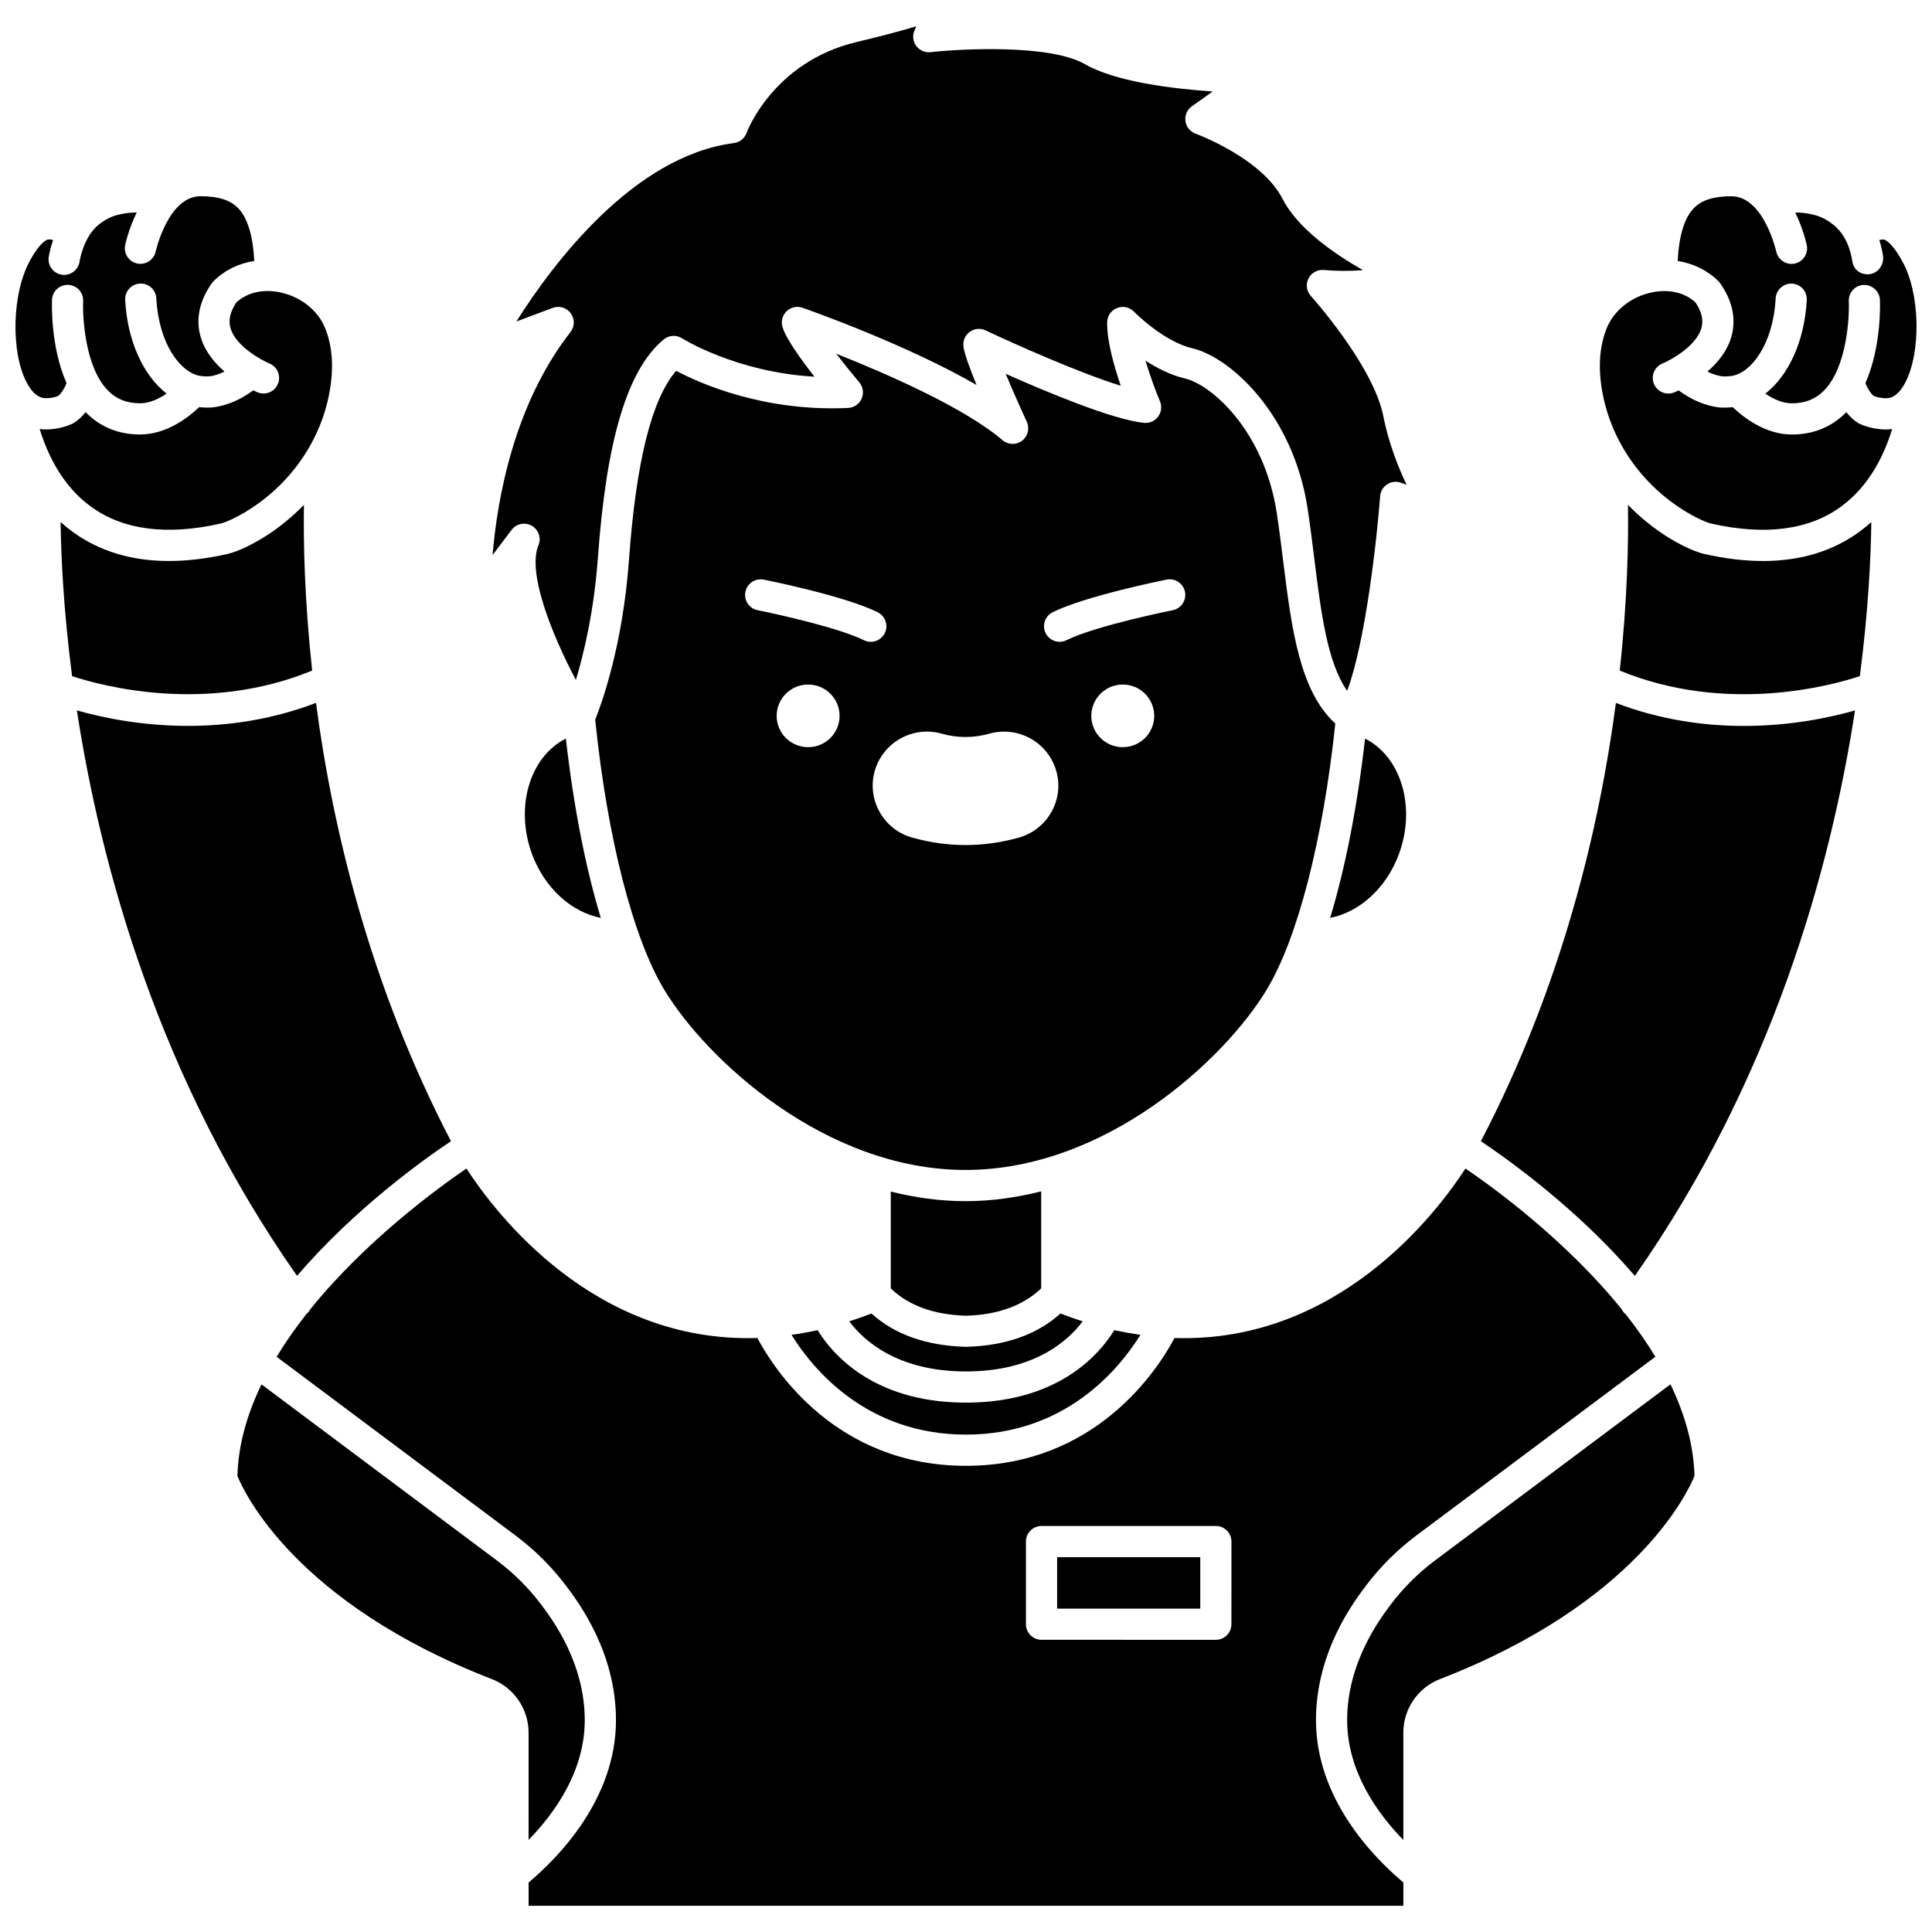 <?xml version="1.0" encoding="UTF-8"?>
<!-- Uploaded to: ICON Repo, www.iconrepo.com, Generator: ICON Repo Mixer Tools -->
<svg width="800px" height="800px" version="1.1" viewBox="144 144 512 512" xmlns="http://www.w3.org/2000/svg">
 <defs>
  <clipPath id="b">
   <path d="m148.09 196h63.906v55h-63.906z"/>
  </clipPath>
  <clipPath id="a">
   <path d="m588 196h63.902v55h-63.902z"/>
  </clipPath>
 </defs>
 <path d="m167.97 278.17c8.535 6.277 20.16 7.824 34.535 4.57 0.055-0.008 2.41-0.578 6.543-3.07 11.562-6.957 19.641-18.305 22.164-31.141 1.305-6.66 0.961-12.559-1.027-17.523-1.898-4.742-6.492-8.398-11.992-9.531-4.527-0.938-8.715 0.043-11.551 2.676-1.652 2.465-2.16 4.691-1.559 6.797 1.359 4.719 7.934 8.379 10.348 9.391 2.098 0.879 3.094 3.297 2.219 5.398-0.875 2.102-3.277 3.102-5.387 2.234-0.184-0.074-0.602-0.266-1.137-0.516-1.59 1.133-3.238 2.152-5.004 2.91-2.703 1.152-4.777 1.516-6.039 1.621-0.113 0.008-0.559 0.039-1.207 0.039-0.566 0-1.309-0.047-2.098-0.125-2.727 2.609-8.551 7.242-15.668 7.242-5.754 0-10.605-2.008-14.438-5.926-0.762 0.977-1.73 1.988-2.996 2.805-0.125 0.082-0.262 0.156-0.398 0.227-0.332 0.164-3.242 1.559-7.09 1.559h-0.34c-0.449-0.008-0.891-0.066-1.332-0.125 1.941 6.379 5.812 14.863 13.453 20.488z"/>
 <path d="m514.72 370.37c4.625-12.527 0.562-25.816-8.965-30.637-2.043 18.031-5.231 34.262-9.254 47.508 7.703-1.465 14.879-7.844 18.219-16.871z"/>
 <path d="m285 370.37c3.34 9.027 10.516 15.402 18.215 16.871-4.019-13.246-7.207-29.477-9.254-47.508-9.527 4.812-13.59 18.109-8.961 30.637z"/>
 <g clip-path="url(#b)">
  <path d="m159.42 248.93c0.789-0.617 1.379-1.684 1.785-2.41 0.176-0.328 0.273-0.676 0.418-1.012-4.324-9.816-3.863-21.457-3.832-22.082 0.102-2.277 2.004-4.023 4.316-3.93 2.281 0.105 4.039 2.039 3.938 4.316-0.203 4.465 0.559 17.395 6.418 23.531 2.277 2.379 5.106 3.531 8.664 3.531 2.512 0 5.004-1.191 7.023-2.562-6.152-4.797-10.387-13.895-10.977-24.812-0.121-2.277 1.629-4.223 3.902-4.348 2.289-0.133 4.223 1.625 4.352 3.902 0.656 12.188 6.453 19.688 11.57 20.555 1.23 0.203 2.481 0.125 2.492 0.129 0.285-0.023 1.52-0.172 3.402-0.977 0.207-0.086 0.391-0.219 0.594-0.316-2.676-2.324-5.207-5.356-6.316-9.18-0.941-3.227-1.191-8.305 2.934-14.176 0.137-0.199 0.293-0.383 0.469-0.555 2.93-2.918 6.672-4.734 10.816-5.387-0.359-6.766-1.809-11.504-4.348-14.059-2.094-2.102-5.234-3.086-9.891-3.086-8.555 0-11.852 14.488-11.887 14.633-0.469 2.231-2.672 3.652-4.887 3.199-2.231-0.469-3.664-2.644-3.203-4.875 0.074-0.371 0.926-4.285 3.062-8.652-0.859 0.004-1.695 0.043-2.387 0.133-2.902 0.391-5.086 1.016-7.641 3.047-4.137 3.289-5.102 9.742-5.113 9.809-0.293 2.059-2.066 3.555-4.086 3.555-0.191 0-0.379-0.012-0.574-0.043-2.254-0.312-3.828-2.383-3.527-4.637 0.023-0.172 0.328-2.078 1.172-4.574-0.344-0.094-0.812-0.184-1.34-0.129-0.02 0-1.785 0.207-4.57 5.199-5.086 8.727-5.434 24.973-0.875 33.109 1.371 2.449 2.969 3.707 4.746 3.742 1.645 0.047 2.871-0.391 3.379-0.59z"/>
 </g>
 <path d="m419.92 485.44v-25.719c-6.457 1.625-13.156 2.602-20.055 2.602-6.812 0-13.422-0.957-19.801-2.539v25.664c4.695 4.508 11.355 6.992 20 7.231 8.48-0.246 15.156-2.734 19.855-7.238z"/>
 <path d="m479.7 406.26c8.207-13.613 14.953-39.879 18.168-70.523-9.414-8.535-11.578-25.074-13.762-42.637-0.531-4.297-1.078-8.688-1.738-13.055-3.332-22.012-17.449-34.129-24.266-35.723-3.801-0.887-7.445-2.746-10.535-4.742 1.301 4.371 2.949 8.66 3.836 10.766 0.562 1.34 0.383 2.875-0.48 4.047-0.859 1.168-2.242 1.805-3.719 1.668-8.172-0.777-25.816-8.16-36.684-13 1.617 3.879 3.664 8.535 5.594 12.719 0.809 1.766 0.285 3.856-1.262 5.027-1.562 1.168-3.707 1.102-5.18-0.16-10.09-8.641-30.93-17.703-44.066-22.906 1.926 2.504 4.07 5.164 6.109 7.574 1.012 1.203 1.262 2.871 0.633 4.312-0.629 1.441-2.016 2.406-3.586 2.484-22.223 1.035-39.066-6.394-45.574-9.848-6.512 7.562-10.613 24.055-12.512 50.215-1.645 22.703-7.305 38.164-8.941 42.242 3.172 31.09 9.98 57.785 18.277 71.539 11.137 18.477 42.668 47.789 79.848 47.789 37.172 0 68.703-29.312 79.84-47.789zm-121.54-64.25c-4.606 0-8.336-3.715-8.336-8.301 0-4.582 3.734-8.301 8.336-8.301 4.602 0 8.336 3.715 8.336 8.301 0 4.586-3.734 8.301-8.336 8.301zm14.766-28.355c-6.441-3.203-22.504-6.82-28.148-7.945-2.238-0.445-3.691-2.625-3.242-4.859 0.445-2.234 2.59-3.676 4.859-3.246 0.871 0.172 21.484 4.309 30.215 8.652 2.039 1.016 2.875 3.5 1.859 5.539-0.723 1.453-2.18 2.293-3.703 2.293-0.621 0-1.25-0.141-1.84-0.434zm49.73 45.492c-1.871 3.356-4.941 5.769-8.637 6.82-4.676 1.312-9.43 1.98-14.148 1.98-4.723 0-9.477-0.668-14.145-1.984-3.699-1.043-6.762-3.461-8.633-6.816-1.863-3.34-2.316-7.195-1.273-10.859 1.738-6.125 7.418-10.41 13.812-10.41 1.324 0 2.652 0.188 3.934 0.551 4.18 1.176 8.41 1.18 12.633-0.004 1.262-0.359 2.574-0.543 3.898-0.543 6.406 0 12.09 4.289 13.828 10.43 1.039 3.656 0.59 7.504-1.27 10.836zm18.887-17.137c-4.606 0-8.336-3.715-8.336-8.301 0-4.582 3.734-8.301 8.336-8.301 4.602 0 8.336 3.715 8.336 8.301 0 4.586-3.731 8.301-8.336 8.301zm13.246-36.301c-0.203 0.043-20.398 4.09-28.148 7.945-0.59 0.293-1.219 0.43-1.836 0.43-1.52 0-2.984-0.84-3.703-2.293-1.016-2.039-0.184-4.523 1.859-5.539 8.73-4.34 29.348-8.477 30.215-8.652 2.258-0.434 4.406 1.012 4.859 3.246 0.441 2.242-1.008 4.418-3.246 4.863z"/>
 <path d="m274.54 291.1 5.039-6.672c1.254-1.66 3.539-2.137 5.356-1.09 1.805 1.035 2.559 3.254 1.754 5.172-2.981 7.137 3.406 23.348 9.926 35.684 2.121-7.043 4.805-18.238 5.824-32.305 2.289-31.504 7.832-49.91 17.441-57.926 1.383-1.156 3.359-1.277 4.879-0.301 0.156 0.098 14.281 8.965 35.082 10.168-3.754-4.801-7.711-10.348-8.508-13.305-0.398-1.477 0.059-3.055 1.176-4.094 1.125-1.035 2.731-1.379 4.172-0.871 1.363 0.477 27.332 9.605 46.113 20.461-1.836-4.473-3.352-8.613-3.492-10.414-0.113-1.465 0.566-2.887 1.777-3.723 1.215-0.836 2.785-0.957 4.109-0.332 7.176 3.394 24.684 11.234 35.824 14.68-1.785-5.207-3.719-12.043-3.598-16.875 0.047-1.66 1.082-3.133 2.633-3.738 1.559-0.598 3.316-0.219 4.465 0.973 0.078 0.078 7.746 7.902 15.477 9.711 10.078 2.359 26.766 17.508 30.551 42.531 0.672 4.441 1.23 8.902 1.773 13.27 1.75 14.109 3.438 27.543 8.707 34.969 4.934-13.27 7.918-40.754 8.73-51.57 0.094-1.293 0.789-2.461 1.879-3.164 1.086-0.703 2.438-0.855 3.656-0.41l1.477 0.535c-2.32-4.863-4.769-11.145-6.148-18.102-2.668-13.551-19.062-31.742-19.227-31.926-1.145-1.262-1.402-3.094-0.637-4.617 0.762-1.523 2.375-2.422 4.07-2.273 3.32 0.297 6.766 0.32 10.387 0.055-7.832-4.465-17.324-11.121-21.27-18.828-5.582-10.918-22.914-17.289-23.09-17.352-1.449-0.523-2.488-1.809-2.688-3.328-0.211-1.523 0.445-3.035 1.699-3.926l5.531-3.926c-10.711-0.723-25.738-2.562-33.863-7.234-9.234-5.305-32.68-4.098-40.934-3.18-1.508 0.141-2.914-0.477-3.785-1.66-0.875-1.191-1.051-2.754-0.449-4.109l0.461-1.102c-4.102 1.289-9.34 2.613-15.953 4.215-22.062 5.328-28.949 23.852-29.012 24.039-0.523 1.461-1.82 2.504-3.359 2.703-26.574 3.422-47.934 31.891-57.66 47.293l9.645-3.613c1.727-0.652 3.684-0.066 4.777 1.422 1.098 1.492 1.066 3.527-0.07 4.984-15.016 19.234-19.402 44.238-20.648 59.102z"/>
 <path d="m369.06 494.17c3.824 5.102 12.77 13.277 30.918 13.277h0.023c18.137 0 27.082-8.164 30.918-13.273-1.938-0.621-3.898-1.312-5.887-2.078-6.156 5.559-14.527 8.543-24.977 8.828-10.594-0.281-18.957-3.262-25.113-8.832-1.984 0.77-3.945 1.461-5.883 2.078z"/>
 <path d="m226.73 321.71c-2.027-18.594-2.34-33.875-2.184-43.91-3.324 3.391-7.055 6.441-11.223 8.949-5.414 3.258-8.707 3.996-9.062 4.066-5.469 1.234-10.637 1.855-15.48 1.855-10.004 0-18.641-2.637-25.754-7.894-1.047-0.773-2.031-1.586-2.965-2.43 0.117 9.047 0.762 23.246 3.043 40.836 7.781 2.582 35.496 10.094 63.625-1.473z"/>
 <path d="m572.23 330.28c-4.352 33.055-14.234 74.82-35.777 116.16 7.316 4.887 25.516 17.879 40.801 35.684 36.633-52.223 52.008-108.56 58.34-149.85-6.387 1.82-16.895 4.109-29.477 4.109-10.285-0.008-21.957-1.535-33.887-6.098z"/>
 <path d="m643.78 257.81c-3.852 0-6.758-1.391-7.09-1.559-0.133-0.066-0.266-0.145-0.391-0.223-1.273-0.816-2.242-1.836-3.004-2.805-3.832 3.914-8.684 5.926-14.438 5.926-7.113 0-12.938-4.633-15.664-7.242-0.793 0.078-1.539 0.125-2.106 0.125-0.637 0-1.066-0.027-1.16-0.031-1.297-0.102-3.371-0.469-6.078-1.625-1.762-0.75-3.414-1.773-5.004-2.91-0.531 0.254-0.953 0.441-1.137 0.516-2.102 0.863-4.523-0.129-5.394-2.238-0.871-2.109 0.129-4.523 2.238-5.398 2.406-1.008 8.973-4.668 10.332-9.387 0.605-2.102 0.098-4.324-1.551-6.797-2.844-2.637-7.019-3.613-11.562-2.676-5.496 1.133-10.09 4.785-11.992 9.531-1.988 4.969-2.328 10.863-1.02 17.523 2.519 12.832 10.598 24.184 22.16 31.141 4.141 2.492 6.488 3.059 6.516 3.062 14.406 3.254 26.031 1.719 34.566-4.566 7.641-5.621 11.512-14.109 13.441-20.492-0.441 0.059-0.879 0.117-1.336 0.125h-0.328z"/>
 <path d="m611.21 292.67c-4.867 0-10.062-0.621-15.574-1.867-0.27-0.059-3.562-0.789-8.98-4.047-4.168-2.508-7.894-5.555-11.223-8.949 0.148 10.035-0.16 25.316-2.184 43.91 28.129 11.562 55.844 4.051 63.633 1.469 2.281-17.59 2.926-31.785 3.039-40.836-0.934 0.844-1.922 1.652-2.965 2.43-7.106 5.254-15.727 7.891-25.746 7.891z"/>
 <path d="m360.68 496.5c-2.352 0.527-4.652 0.926-6.918 1.246 5.531 8.918 19.754 26.438 46.234 26.438 26.473 0 40.691-17.516 46.227-26.438-2.269-0.328-4.566-0.723-6.914-1.25-3.75 6.117-14.383 18.832-38.242 19.203v0.008l-2.144-0.008c-23.863-0.363-34.496-13.082-38.242-19.199z"/>
 <g clip-path="url(#a)">
  <path d="m647.99 212.99c-2.957-5.301-4.727-5.508-4.742-5.508-0.449-0.031-0.871 0.039-1.211 0.121 0.559 1.762 0.82 3.234 0.965 4.078 0.383 2.238-1.082 4.547-3.316 4.945-0.27 0.047-0.535 0.07-0.797 0.07-1.922 0-3.594-1.242-3.957-3.211-0.004-0.016-0.07-0.391-0.074-0.41-0.168-0.98-0.516-2.871-1.457-4.894-0.059-0.098-0.094-0.203-0.145-0.305-0.746-1.508-1.824-3.07-3.465-4.371-2.562-2.035-4.742-2.66-7.656-3.055-0.695-0.094-1.523-0.133-2.383-0.133 2.133 4.367 2.988 8.277 3.062 8.652 0.457 2.234-0.977 4.422-3.211 4.883-2.238 0.453-4.418-0.977-4.883-3.207-0.059-0.273-3.359-14.633-11.883-14.633-4.652 0-7.797 0.98-9.887 3.082-2.543 2.555-3.996 7.293-4.352 14.059 4.144 0.656 7.891 2.473 10.82 5.387 0.172 0.172 0.332 0.355 0.469 0.555 4.121 5.875 3.871 10.953 2.934 14.176-1.109 3.824-3.641 6.848-6.316 9.18 0.203 0.094 0.391 0.227 0.594 0.316 1.879 0.801 3.113 0.949 3.449 0.98 0.012 0 1.238 0.074 2.441-0.133 5.117-0.867 10.918-8.367 11.578-20.555 0.121-2.281 2.148-4.023 4.348-3.898 2.281 0.125 4.027 2.07 3.898 4.352-0.59 10.914-4.824 20.012-10.977 24.809 2.019 1.371 4.508 2.562 7.023 2.562 3.555 0 6.387-1.156 8.664-3.535 5.863-6.129 6.625-19.066 6.426-23.531-0.098-2.277 1.656-4.211 3.938-4.316 2.238-0.043 4.211 1.652 4.316 3.93 0.027 0.625 0.488 12.262-3.836 22.078 0.141 0.332 0.238 0.691 0.414 1.004 0.406 0.734 0.996 1.809 1.793 2.426 0.477 0.188 1.793 0.621 3.375 0.605 1.781-0.039 3.375-1.293 4.746-3.742 4.551-8.141 4.203-24.387-0.707-32.812z"/>
 </g>
 <path d="m492.75 599.95c-0.043-18.102 9.961-31.379 13.25-35.738 3.738-4.961 8.188-9.402 13.23-13.203l63.453-47.453c-2.348-3.875-4.981-7.621-7.801-11.203-0.5-0.387-0.863-0.875-1.133-1.41-14.703-18.184-33.676-32.027-41.387-37.277-7.629 11.777-33.781 46.312-77.098 44.918-4.438 8.332-20.836 33.871-55.281 33.871-34.441 0-50.84-25.547-55.277-33.875-43.316 1.391-69.461-33.133-77.094-44.914-7.707 5.254-26.695 19.121-41.406 37.324-0.238 0.469-0.574 0.875-0.992 1.23-2.859 3.629-5.531 7.418-7.91 11.344l63.434 47.441c5.047 3.797 9.496 8.238 13.246 13.211 3.285 4.356 13.289 17.613 13.254 35.738-0.047 20.824-15.254 36.301-23.152 42.93v6.16h231.82v-6.168c-8.102-6.82-23.113-22.227-23.156-42.926zm-22.41-25.516c0 2.285-1.848 4.133-4.133 4.133l-46.191-0.004c-2.285 0-4.133-1.848-4.133-4.133v-21.895c0-2.285 1.848-4.133 4.133-4.133h46.195c2.285 0 4.133 1.848 4.133 4.133z"/>
 <path d="m424.15 556.67h37.934v13.633h-37.934z"/>
 <path d="m284.08 631.59c6.883-7.062 14.859-18.141 14.887-31.656 0.027-15.352-8.711-26.938-11.586-30.746-3.285-4.359-7.188-8.254-11.609-11.578l-62.477-46.734c-3.75 7.754-6.152 15.918-6.379 24.262 1.793 4.41 15.414 33.691 67.5 53.867 5.773 2.234 9.664 7.914 9.664 14.133l-0.004 28.453z"/>
 <path d="m524.19 557.61c-4.41 3.324-8.316 7.223-11.594 11.566-2.875 3.816-11.621 15.422-11.586 30.754 0.027 13.578 8.066 24.688 14.887 31.68v-28.48c0-6.219 3.879-11.895 9.66-14.133 52.039-20.152 65.68-49.395 67.5-53.871-0.227-8.348-2.625-16.512-6.371-24.266z"/>
 <path d="m263.52 446.43c-21.539-41.332-31.426-83.102-35.777-116.16-11.926 4.562-23.605 6.098-33.891 6.098-12.582 0-23.09-2.285-29.477-4.109 6.332 41.293 21.703 97.629 58.34 149.85 15.293-17.805 33.488-30.801 40.805-35.684z"/>
</svg>
